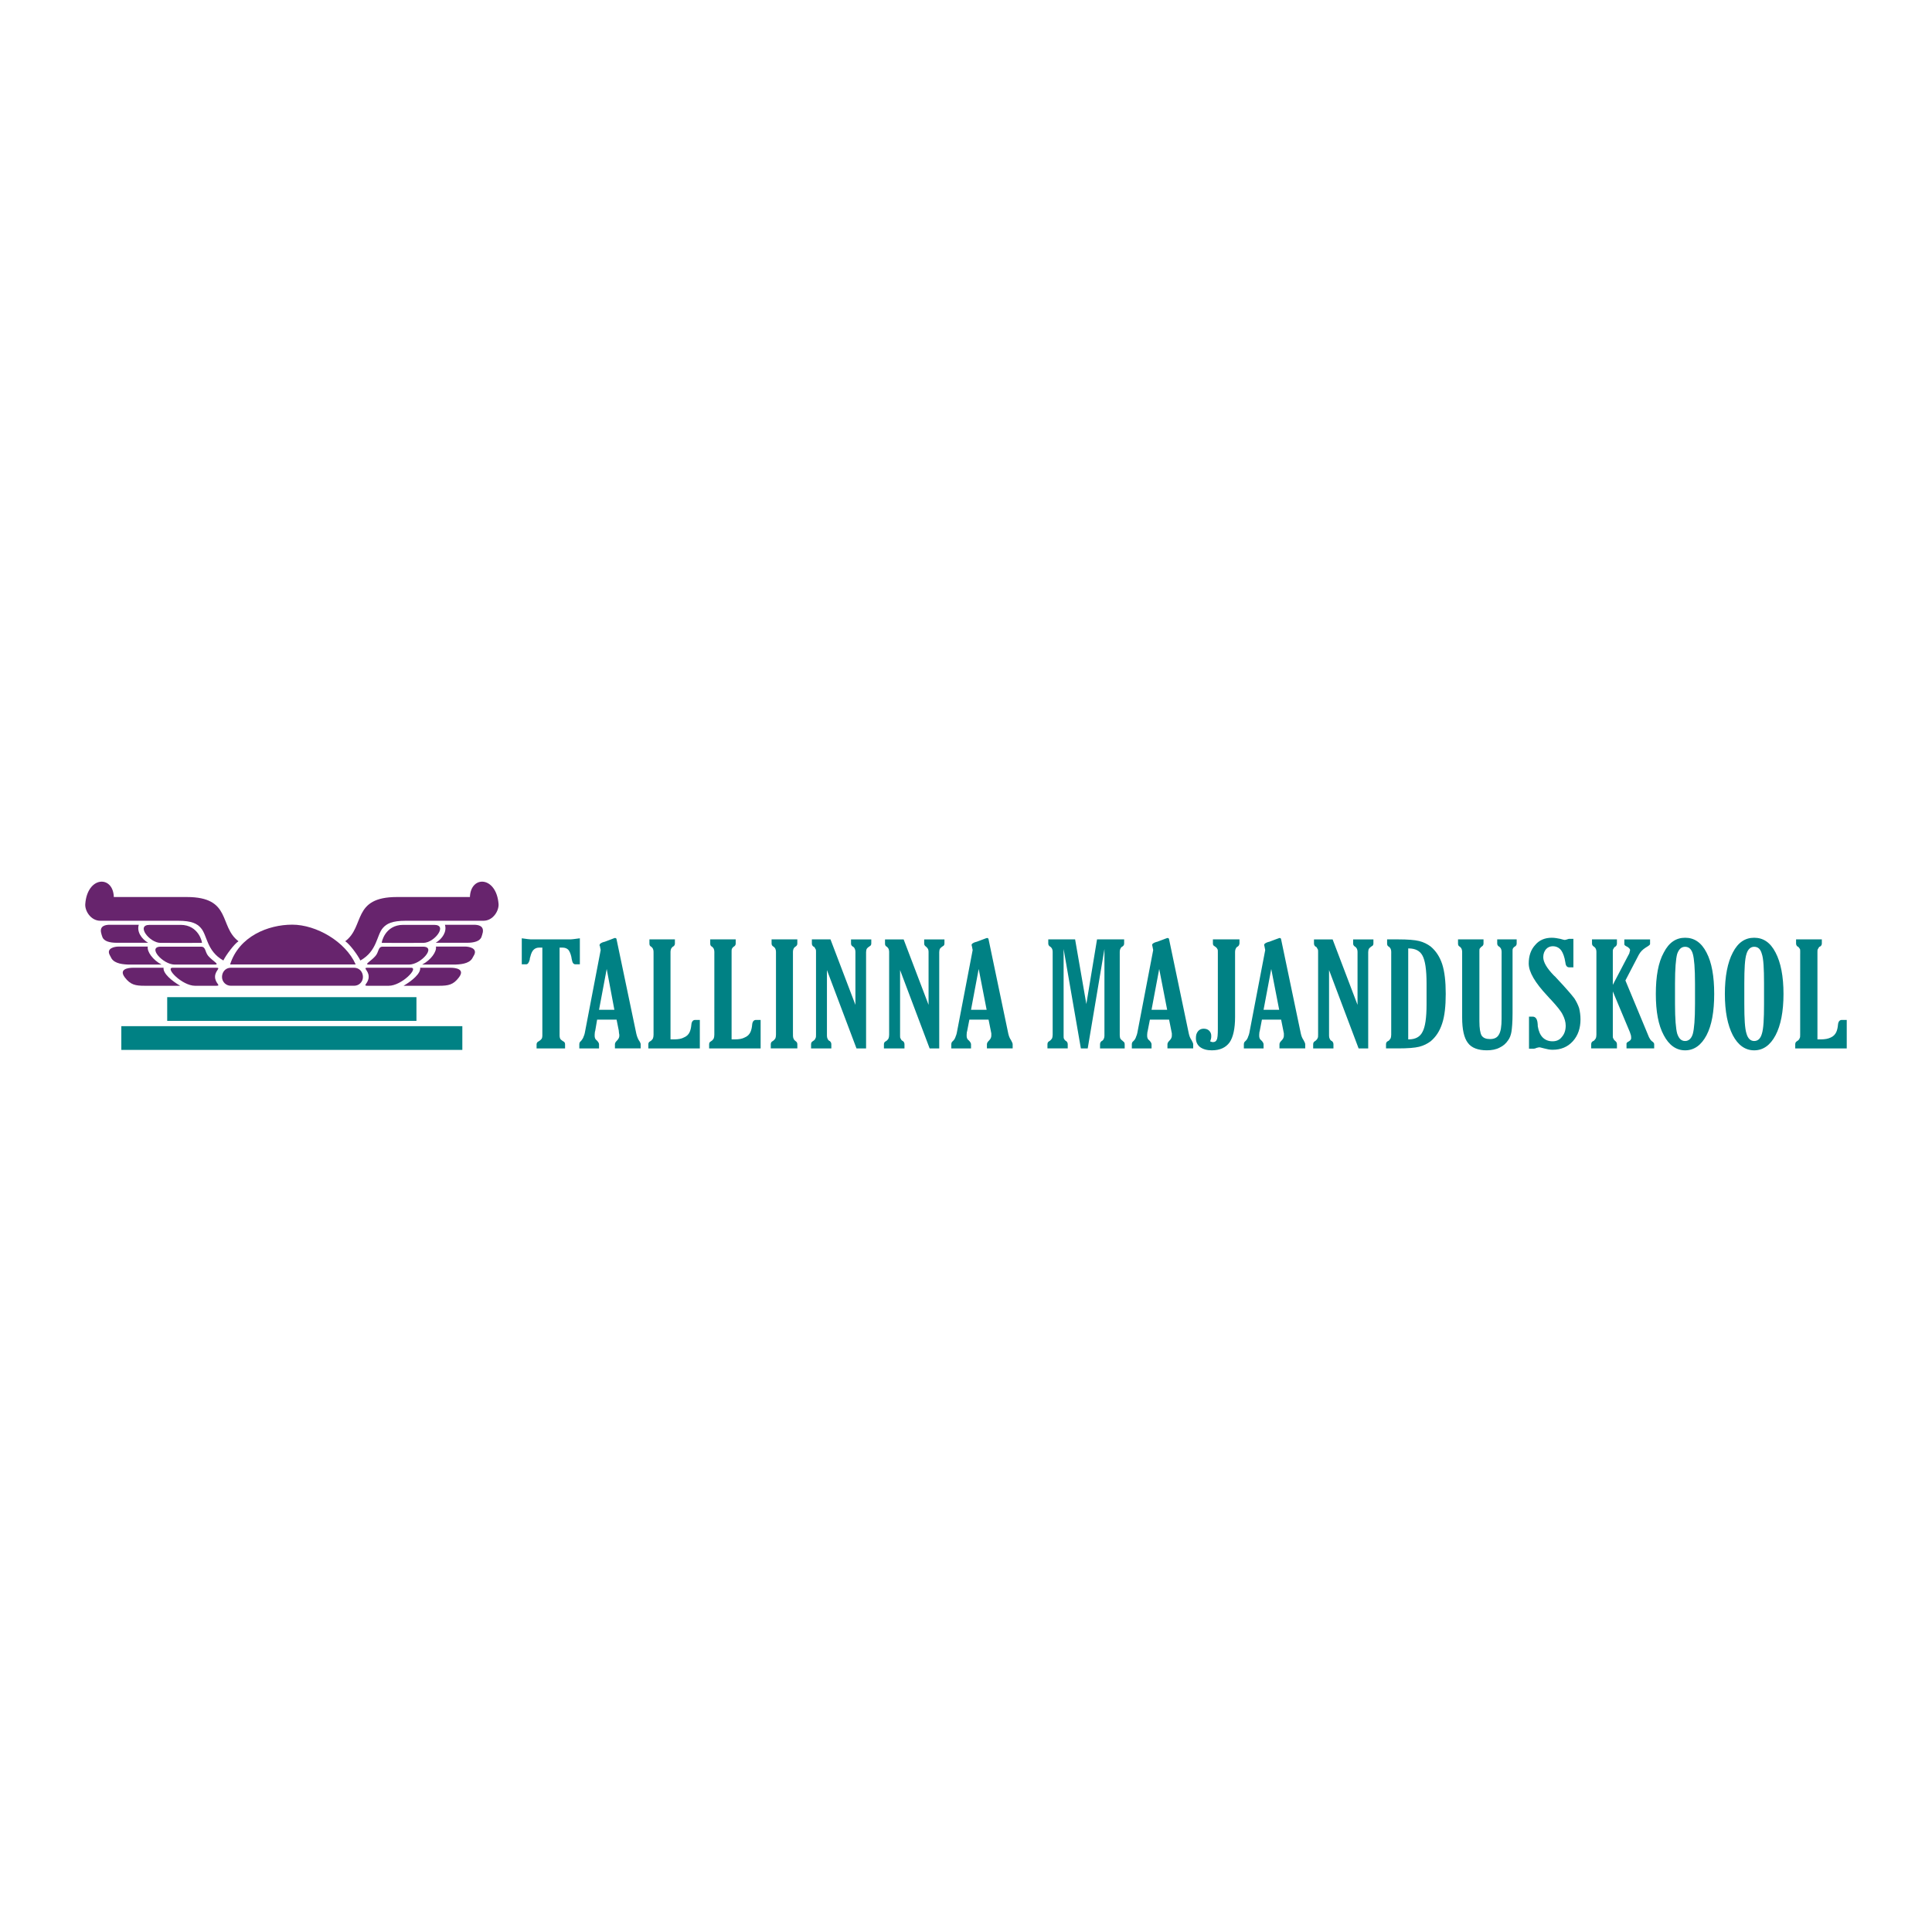 <?xml version="1.0" encoding="utf-8"?>
<!-- Generator: Adobe Illustrator 13.0.0, SVG Export Plug-In . SVG Version: 6.00 Build 14948)  -->
<!DOCTYPE svg PUBLIC "-//W3C//DTD SVG 1.0//EN" "http://www.w3.org/TR/2001/REC-SVG-20010904/DTD/svg10.dtd">
<svg version="1.0" id="Layer_1" xmlns="http://www.w3.org/2000/svg" xmlns:xlink="http://www.w3.org/1999/xlink" x="0px" y="0px"
	 width="192.756px" height="192.756px" viewBox="0 0 192.756 192.756" enable-background="new 0 0 192.756 192.756"
	 xml:space="preserve">
<g>
	<polygon fill-rule="evenodd" clip-rule="evenodd" fill="#FFFFFF" points="0,0 192.756,0 192.756,192.756 0,192.756 0,0 	"/>
	<path fill-rule="evenodd" clip-rule="evenodd" fill="#008184" d="M56.732,93.723c0.137,0,0.328,0,0.492-0.027
		c0.191-0.027,0.41-0.055,0.628-0.082v2.596h-0.437c-0.191,0-0.301-0.137-0.355-0.437c-0.027-0.137-0.055-0.246-0.055-0.301
		c-0.082-0.355-0.191-0.574-0.301-0.71c-0.137-0.137-0.328-0.219-0.574-0.219H55.83v8.8c0,0.109,0.027,0.219,0.055,0.273
		c0.027,0.082,0.109,0.137,0.219,0.219c0,0,0.027,0.027,0.082,0.055c0.136,0.055,0.191,0.164,0.191,0.301v0.41h-2.842v-0.41
		c0-0.137,0.082-0.246,0.219-0.301c0.027-0.027,0.055-0.055,0.082-0.055c0.109-0.082,0.164-0.137,0.219-0.219
		c0.027-0.055,0.055-0.164,0.055-0.273v-0.219v-8.581H53.78c-0.218,0-0.41,0.082-0.546,0.219s-0.246,0.355-0.328,0.71
		c-0.027,0.055-0.055,0.164-0.055,0.273c-0.082,0.301-0.191,0.465-0.355,0.465h-0.438v-2.596c0.219,0.027,0.41,0.055,0.601,0.082
		c0.191,0.027,0.355,0.027,0.52,0.027H56.732L56.732,93.723z M59.766,100.747h1.53l-0.765-4.072L59.766,100.747L59.766,100.747z
		 M59.575,101.73l-0.191,1.121c0,0.027-0.028,0.055-0.028,0.082c-0.027,0.19-0.027,0.327-0.027,0.409
		c0,0.191,0.055,0.355,0.218,0.465c0.137,0.137,0.219,0.273,0.219,0.383v0.41h-1.968v-0.41c0-0.137,0.055-0.246,0.137-0.301
		c0.027-0.027,0.055-0.055,0.055-0.055c0.082-0.109,0.191-0.246,0.246-0.438c0.083-0.163,0.137-0.438,0.191-0.765l1.503-7.844
		l-0.082-0.41c0,0-0.027,0-0.027-0.027s0-0.027,0-0.055c0-0.136,0.164-0.246,0.464-0.328h0.027c0.219-0.083,0.438-0.164,0.656-0.246
		s0.355-0.137,0.355-0.137c0.055,0,0.109,0,0.137,0.027s0.055,0.055,0.055,0.109l1.968,9.401c0.055,0.246,0.137,0.465,0.246,0.656
		c0.137,0.191,0.191,0.328,0.191,0.41v0.41h-2.569v-0.41c0-0.137,0.082-0.246,0.219-0.383s0.219-0.301,0.219-0.465
		c0-0.082,0-0.164-0.027-0.246c0-0.082-0.027-0.163-0.027-0.273l-0.219-1.093H59.575L59.575,101.73z M65.204,95.171v-0.219
		c0-0.109-0.027-0.218-0.055-0.273c-0.027-0.082-0.082-0.137-0.164-0.219c0,0-0.027-0.027-0.055-0.027
		c-0.109-0.082-0.136-0.164-0.136-0.301v-0.41h2.542v0.41c0,0.137-0.055,0.219-0.164,0.301c-0.027,0-0.055,0.027-0.055,0.027
		c-0.082,0.082-0.137,0.137-0.164,0.219c-0.027,0.055-0.055,0.164-0.055,0.273v0.219v8.527h0.383c0.382,0,0.711-0.055,0.957-0.191
		c0.273-0.109,0.464-0.301,0.574-0.547c0.082-0.19,0.136-0.409,0.164-0.71c0.027-0.328,0.164-0.492,0.383-0.492h0.464v2.843h-5.138
		v-0.41c0-0.137,0.055-0.246,0.191-0.301c0.028-0.027,0.055-0.055,0.083-0.055c0.082-0.082,0.164-0.164,0.191-0.246
		s0.055-0.191,0.055-0.354v-0.11V95.171L65.204,95.171z M71.271,95.171v-0.219c0-0.109-0.028-0.218-0.055-0.273
		c-0.027-0.082-0.082-0.137-0.164-0.219c0,0-0.027-0.027-0.055-0.027c-0.109-0.082-0.137-0.164-0.137-0.301v-0.41h2.542v0.41
		c0,0.137-0.055,0.219-0.164,0.301c-0.028,0-0.055,0.027-0.055,0.027c-0.082,0.082-0.137,0.137-0.164,0.219
		c-0.027,0.055-0.027,0.164-0.027,0.273v0.219v8.527h0.355c0.383,0,0.711-0.055,0.957-0.191c0.273-0.109,0.464-0.301,0.574-0.547
		c0.082-0.19,0.137-0.409,0.164-0.71c0.027-0.328,0.164-0.492,0.382-0.492h0.465v2.843h-5.138v-0.41
		c0-0.137,0.055-0.246,0.191-0.301c0.027-0.027,0.055-0.055,0.082-0.055c0.082-0.082,0.164-0.164,0.191-0.246
		c0.027-0.082,0.055-0.191,0.055-0.354v-0.11V95.171L71.271,95.171z M79.115,103.124v0.219c0,0.109,0.027,0.219,0.054,0.273
		c0.027,0.082,0.083,0.164,0.164,0.219c0,0,0.027,0,0.027,0.027c0.137,0.082,0.191,0.191,0.191,0.328v0.41h-2.651v-0.41
		c0-0.137,0.055-0.246,0.164-0.301c0.054-0.027,0.082-0.055,0.082-0.055c0.109-0.082,0.164-0.164,0.218-0.246
		c0.027-0.082,0.055-0.191,0.055-0.354v-0.11v-8.171c0-0.109-0.027-0.218-0.055-0.273c-0.027-0.082-0.082-0.137-0.164-0.219
		c0,0-0.028-0.027-0.055-0.027c-0.109-0.082-0.164-0.164-0.164-0.301v-0.41h2.569v0.41c0,0.137-0.055,0.219-0.164,0.301
		c-0.027,0-0.027,0.027-0.055,0.027c-0.082,0.082-0.137,0.137-0.164,0.219c-0.027,0.055-0.054,0.164-0.054,0.273v0.219V103.124
		L79.115,103.124z M82.504,96.784v6.559c0,0.109,0.027,0.219,0.055,0.273c0.027,0.082,0.082,0.164,0.164,0.219
		c0,0,0.027,0.027,0.055,0.027c0.109,0.082,0.164,0.191,0.164,0.328v0.41h-2.022v-0.41c0-0.137,0.054-0.246,0.164-0.301
		c0.027-0.027,0.055-0.055,0.083-0.055c0.109-0.082,0.164-0.164,0.191-0.246c0.055-0.082,0.055-0.191,0.055-0.354v-0.11v-8.171
		c0-0.109,0-0.218-0.055-0.273c-0.027-0.082-0.082-0.137-0.137-0.219c-0.027,0-0.054-0.027-0.082-0.027
		C81.055,94.352,81,94.27,81,94.133v-0.41h1.858l2.487,6.532v-5.302c0-0.109-0.027-0.218-0.055-0.273
		c-0.027-0.082-0.082-0.164-0.164-0.219c0,0-0.027-0.027-0.055-0.027c-0.109-0.082-0.164-0.164-0.164-0.301v-0.41h2.022v0.41
		c0,0.137-0.055,0.219-0.164,0.273c-0.027,0.027-0.055,0.055-0.082,0.055c-0.109,0.082-0.164,0.137-0.218,0.219
		c-0.027,0.082-0.055,0.191-0.055,0.328v0.164v9.429h-0.957L82.504,96.784L82.504,96.784z M89.801,96.784v6.559
		c0,0.109,0,0.219,0.055,0.273c0.027,0.082,0.082,0.164,0.164,0.219c0,0,0.027,0.027,0.055,0.027
		c0.109,0.082,0.164,0.191,0.164,0.328v0.41h-2.05v-0.41c0-0.137,0.055-0.246,0.191-0.301c0.028-0.027,0.055-0.055,0.083-0.055
		c0.082-0.082,0.164-0.164,0.191-0.246c0.027-0.082,0.055-0.191,0.055-0.354v-0.11v-8.171c0-0.109-0.028-0.218-0.055-0.273
		c-0.028-0.082-0.082-0.137-0.165-0.219c0,0-0.027-0.027-0.055-0.027c-0.109-0.082-0.136-0.164-0.136-0.301v-0.41h1.858l2.487,6.532
		v-5.302c0-0.109-0.027-0.218-0.055-0.273c-0.055-0.082-0.109-0.164-0.191-0.219c0,0,0-0.027-0.027-0.027
		c-0.11-0.082-0.164-0.164-0.164-0.301v-0.41h2.022v0.41c0,0.137-0.055,0.219-0.165,0.273c-0.054,0.027-0.082,0.055-0.082,0.055
		c-0.109,0.082-0.164,0.137-0.219,0.219c-0.027,0.082-0.055,0.191-0.055,0.328v0.164v9.429h-0.957L89.801,96.784L89.801,96.784z
		 M96.879,100.747h1.558l-0.793-4.072L96.879,100.747L96.879,100.747z M96.715,101.73l-0.219,1.121c0,0.027,0,0.055-0.027,0.082
		c-0.027,0.19-0.027,0.327-0.027,0.409c0,0.191,0.055,0.355,0.219,0.465c0.137,0.137,0.219,0.273,0.219,0.383v0.41h-1.968v-0.41
		c0-0.137,0.055-0.246,0.136-0.301c0.028-0.027,0.055-0.055,0.055-0.055c0.109-0.109,0.191-0.246,0.246-0.438
		c0.082-0.163,0.137-0.438,0.191-0.765l1.503-7.844l-0.082-0.41c0,0,0,0,0-0.027c-0.027-0.027-0.027-0.027-0.027-0.055
		c0-0.136,0.164-0.246,0.465-0.328h0.027c0.218-0.083,0.437-0.164,0.656-0.246c0.219-0.082,0.355-0.137,0.383-0.137
		s0.082,0,0.109,0.027s0.055,0.055,0.055,0.109l1.967,9.401c0.055,0.246,0.137,0.465,0.273,0.656
		c0.109,0.191,0.164,0.328,0.164,0.41v0.41h-2.568v-0.41c0-0.137,0.082-0.246,0.219-0.383s0.219-0.301,0.219-0.465
		c0-0.082,0-0.164,0-0.246c-0.027-0.082-0.027-0.163-0.055-0.273l-0.219-1.093H96.715L96.715,101.73z M108.385,100.173l1.066-6.45
		h2.705v0.41c0,0.137-0.055,0.219-0.164,0.301c-0.027,0-0.055,0.027-0.055,0.027c-0.082,0.055-0.137,0.137-0.164,0.219
		c-0.027,0.055-0.055,0.137-0.055,0.273v0.219v8.117c0,0.137,0.027,0.246,0.055,0.328c0.055,0.082,0.109,0.137,0.219,0.219
		c0,0,0.027,0.027,0.055,0.055c0.109,0.055,0.164,0.164,0.164,0.301v0.41h-2.459v-0.41c0-0.137,0.055-0.246,0.164-0.328
		c0.027,0,0.055-0.027,0.055-0.027c0.082-0.055,0.137-0.137,0.164-0.219c0.027-0.055,0.055-0.164,0.055-0.273v-0.219V94.68
		l-1.668,9.921h-0.684l-1.721-9.921v8.663c0,0.109,0,0.219,0.027,0.273c0.027,0.082,0.109,0.164,0.164,0.219
		c0.027,0,0.027,0.027,0.055,0.027c0.109,0.082,0.164,0.191,0.164,0.328v0.41h-2.023v-0.41c0-0.137,0.055-0.246,0.164-0.301
		c0.055-0.027,0.082-0.055,0.082-0.055c0.109-0.082,0.164-0.164,0.219-0.246c0.027-0.082,0.055-0.191,0.055-0.354v-0.11v-8.171
		c0-0.136-0.027-0.218-0.055-0.273c-0.027-0.082-0.082-0.137-0.164-0.219c-0.027,0-0.027-0.027-0.055-0.027
		c-0.109-0.082-0.164-0.164-0.164-0.301v-0.41h2.678L108.385,100.173L108.385,100.173z M114.889,100.747h1.559l-0.793-4.072
		L114.889,100.747L114.889,100.747z M114.725,101.73l-0.219,1.121c0,0.027,0,0.055-0.025,0.082c-0.029,0.19-0.029,0.327-0.029,0.409
		c0,0.191,0.055,0.355,0.221,0.465c0.135,0.137,0.217,0.273,0.217,0.383v0.41h-1.967v-0.41c0-0.137,0.055-0.246,0.137-0.301
		c0.027-0.027,0.055-0.055,0.055-0.055c0.109-0.109,0.191-0.246,0.246-0.438c0.082-0.163,0.137-0.438,0.191-0.765l1.502-7.844
		l-0.082-0.41c0,0,0,0,0-0.027c-0.027-0.027-0.027-0.027-0.027-0.055c0-0.136,0.164-0.246,0.465-0.328h0.027
		c0.219-0.083,0.438-0.164,0.656-0.246s0.355-0.137,0.383-0.137s0.082,0,0.109,0.027s0.055,0.055,0.055,0.109l1.967,9.401
		c0.055,0.246,0.137,0.465,0.273,0.656c0.109,0.191,0.164,0.328,0.164,0.41v0.41h-2.568v-0.41c0-0.137,0.082-0.246,0.219-0.383
		s0.219-0.301,0.219-0.465c0-0.082,0-0.164,0-0.246c-0.027-0.082-0.027-0.163-0.055-0.273l-0.219-1.093H114.725L114.725,101.73z
		 M121.504,95.171v-0.246c0-0.109,0-0.191-0.055-0.246c-0.027-0.082-0.082-0.137-0.191-0.219c0,0-0.027-0.027-0.082-0.055
		c-0.109-0.055-0.164-0.137-0.164-0.273v-0.41h2.65v0.41c-0.027,0.137-0.055,0.219-0.164,0.301c-0.027,0-0.055,0.027-0.055,0.027
		c-0.082,0.055-0.137,0.137-0.164,0.219c-0.027,0.055-0.055,0.164-0.055,0.273v0.219v6.286c0,1.176-0.191,2.022-0.547,2.542
		c-0.383,0.52-0.955,0.793-1.775,0.793c-0.492,0-0.875-0.11-1.176-0.328c-0.273-0.219-0.41-0.52-0.41-0.875
		c0-0.301,0.055-0.52,0.219-0.71c0.137-0.164,0.328-0.246,0.547-0.246s0.41,0.055,0.547,0.19c0.137,0.137,0.219,0.301,0.219,0.52
		c0,0.109,0,0.191-0.027,0.301c-0.027,0.082-0.055,0.164-0.082,0.246c0.055,0.027,0.082,0.055,0.137,0.055
		c0.055,0.027,0.109,0.027,0.137,0.027c0.191,0,0.328-0.082,0.383-0.246c0.082-0.137,0.109-0.52,0.109-1.065V95.171L121.504,95.171z
		 M126.066,100.747h1.559l-0.793-4.072L126.066,100.747L126.066,100.747z M125.902,101.73l-0.217,1.121c0,0.027,0,0.055-0.027,0.082
		c-0.027,0.19-0.027,0.327-0.027,0.409c0,0.191,0.055,0.355,0.217,0.465c0.139,0.137,0.219,0.273,0.219,0.383v0.41H124.1v-0.41
		c0-0.137,0.055-0.246,0.137-0.301c0.027-0.027,0.055-0.055,0.055-0.055c0.109-0.109,0.191-0.246,0.246-0.438
		c0.082-0.163,0.137-0.438,0.191-0.765l1.502-7.844l-0.082-0.41c0,0,0,0,0-0.027c-0.027-0.027-0.027-0.027-0.027-0.055
		c0-0.136,0.164-0.246,0.465-0.328h0.027c0.219-0.083,0.438-0.164,0.656-0.246c0.246-0.082,0.355-0.137,0.383-0.137
		s0.082,0,0.109,0.027s0.055,0.055,0.055,0.109l1.967,9.401c0.055,0.246,0.137,0.465,0.273,0.656
		c0.109,0.191,0.164,0.328,0.164,0.41v0.41h-2.568v-0.41c0-0.137,0.082-0.246,0.219-0.383s0.219-0.301,0.219-0.465
		c0-0.082,0-0.164,0-0.246c-0.027-0.082-0.027-0.163-0.055-0.273l-0.219-1.093H125.902L125.902,101.73z M132.6,96.784v6.559
		c0,0.109,0.027,0.219,0.055,0.273c0.027,0.082,0.082,0.164,0.164,0.219c0,0,0.027,0.027,0.055,0.027
		c0.109,0.082,0.164,0.191,0.164,0.328v0.41h-2.023v-0.41c0-0.137,0.055-0.246,0.164-0.301c0.027-0.027,0.055-0.055,0.082-0.055
		c0.082-0.082,0.164-0.164,0.191-0.246c0.055-0.082,0.055-0.191,0.055-0.354v-0.11v-8.171c0-0.109,0-0.218-0.055-0.273
		c-0.027-0.082-0.082-0.137-0.137-0.219c-0.027,0-0.055-0.027-0.082-0.027c-0.082-0.082-0.137-0.164-0.137-0.301v-0.41h1.859
		l2.486,6.532v-5.302c0-0.109-0.027-0.218-0.055-0.273c-0.027-0.082-0.109-0.164-0.164-0.219c-0.027,0-0.027-0.027-0.055-0.027
		c-0.109-0.082-0.164-0.164-0.164-0.301v-0.41h2.023v0.41c0,0.137-0.055,0.219-0.164,0.273c-0.055,0.027-0.082,0.055-0.082,0.055
		c-0.109,0.082-0.164,0.137-0.219,0.219c-0.027,0.082-0.055,0.191-0.055,0.328v0.164v9.429h-0.957L132.6,96.784L132.6,96.784z
		 M140.498,94.625v9.073h0.055c0.656,0,1.119-0.246,1.365-0.738c0.273-0.491,0.41-1.394,0.41-2.76v-2.077
		c0-1.366-0.137-2.295-0.41-2.788c-0.246-0.464-0.709-0.71-1.365-0.71H140.498L140.498,94.625z M138.803,95.171v-0.219
		c0-0.136-0.027-0.218-0.055-0.273c-0.027-0.082-0.082-0.137-0.164-0.219c0,0-0.027-0.027-0.055-0.027
		c-0.109-0.082-0.137-0.164-0.137-0.301v-0.41h1.094c0.957,0,1.666,0.055,2.104,0.164c0.438,0.11,0.82,0.301,1.148,0.547
		c0.52,0.438,0.902,1.011,1.148,1.749c0.246,0.766,0.355,1.749,0.355,2.979c0,1.229-0.109,2.214-0.355,2.951
		c-0.246,0.766-0.629,1.339-1.148,1.776c-0.328,0.246-0.711,0.438-1.148,0.547s-1.146,0.164-2.104,0.164h-1.203v-0.41
		c0-0.137,0.055-0.246,0.164-0.301c0.055-0.027,0.082-0.055,0.109-0.055c0.082-0.082,0.137-0.164,0.191-0.246
		c0.027-0.082,0.055-0.191,0.055-0.354v-0.11V95.171L138.803,95.171z M149.816,95.171v-0.219c0-0.109-0.027-0.218-0.055-0.273
		c-0.027-0.082-0.082-0.137-0.164-0.219c0,0-0.027-0.027-0.055-0.027c-0.109-0.082-0.164-0.164-0.164-0.301v-0.41h1.941v0.41
		c0,0.137-0.055,0.219-0.164,0.301c-0.027,0-0.055,0.027-0.055,0.027c-0.082,0.055-0.137,0.137-0.164,0.191
		s-0.027,0.164-0.027,0.273v0.246v5.93c0,0.875-0.055,1.477-0.109,1.832c-0.055,0.327-0.164,0.628-0.328,0.847
		c-0.219,0.328-0.492,0.574-0.848,0.738c-0.355,0.191-0.793,0.273-1.283,0.273c-0.875,0-1.531-0.246-1.887-0.738
		c-0.383-0.492-0.574-1.339-0.574-2.542v-6.559c0-0.109-0.027-0.218-0.055-0.273c-0.027-0.082-0.082-0.137-0.164-0.219
		c0,0-0.027-0.027-0.055-0.027c-0.109-0.082-0.137-0.164-0.137-0.301v-0.41h2.543v0.41c0,0.137-0.055,0.219-0.164,0.301
		c-0.027,0-0.055,0.027-0.055,0.027c-0.055,0.055-0.109,0.137-0.164,0.191c-0.027,0.055-0.027,0.164-0.027,0.273v0.246v6.723
		c0,0.711,0.082,1.175,0.219,1.421c0.164,0.246,0.438,0.355,0.846,0.355c0.41,0,0.711-0.137,0.875-0.437
		c0.191-0.301,0.273-0.82,0.273-1.586V95.171L149.816,95.171z M152.549,104.628v-3.198h0.355c0.273,0,0.438,0.191,0.492,0.574
		c0.027,0.164,0.027,0.301,0.027,0.383c0.082,0.492,0.246,0.874,0.492,1.12s0.574,0.383,0.984,0.383c0.383,0,0.711-0.137,0.93-0.438
		c0.244-0.273,0.381-0.655,0.381-1.12c0-0.355-0.109-0.738-0.299-1.094c-0.164-0.354-0.574-0.847-1.176-1.503
		c-0.082-0.082-0.191-0.191-0.355-0.383c-1.23-1.312-1.859-2.377-1.859-3.225c0-0.765,0.219-1.394,0.656-1.858
		c0.41-0.492,0.984-0.71,1.641-0.71c0.301,0,0.574,0.055,0.848,0.109c0.273,0.082,0.408,0.109,0.436,0.109
		c0.084,0,0.164-0.027,0.246-0.055c0.109-0.027,0.164-0.055,0.191-0.055h0.438v2.842h-0.438c-0.191,0-0.328-0.164-0.354-0.438
		c-0.029-0.191-0.057-0.328-0.084-0.437c-0.107-0.438-0.271-0.765-0.436-0.929c-0.191-0.191-0.438-0.301-0.738-0.301
		c-0.273,0-0.52,0.109-0.684,0.301s-0.273,0.464-0.273,0.792c0,0.492,0.355,1.093,1.039,1.804c0.137,0.108,0.219,0.218,0.273,0.272
		c0.52,0.547,0.902,0.984,1.146,1.258c0.246,0.272,0.465,0.546,0.656,0.792c0.191,0.301,0.355,0.629,0.465,0.957
		c0.082,0.355,0.137,0.71,0.137,1.12c0,0.875-0.246,1.612-0.766,2.187s-1.201,0.848-2.021,0.848c-0.273,0-0.547-0.056-0.848-0.137
		c-0.301-0.082-0.438-0.109-0.465-0.109c-0.055,0-0.137,0.027-0.273,0.055c-0.109,0.055-0.219,0.082-0.273,0.082H152.549
		L152.549,104.628z M161.322,93.723v0.41c0,0.137-0.055,0.219-0.137,0.301c-0.027,0-0.055,0.027-0.055,0.027
		c-0.082,0.055-0.137,0.137-0.164,0.219c-0.055,0.055-0.055,0.137-0.055,0.273v0.219v3.088l1.531-2.924
		c0.082-0.137,0.137-0.246,0.137-0.328c0.027-0.082,0.055-0.164,0.055-0.218c0-0.109-0.109-0.219-0.273-0.328
		c-0.191-0.082-0.301-0.164-0.301-0.246v-0.492h2.568v0.464c0,0.082-0.164,0.191-0.438,0.355c-0.301,0.191-0.518,0.41-0.684,0.71
		l-1.338,2.569l2.35,5.657c0.082,0.164,0.164,0.301,0.301,0.41c0.164,0.109,0.219,0.191,0.219,0.301v0.41h-2.76v-0.492
		c0-0.055,0.082-0.137,0.246-0.219c0.137-0.082,0.219-0.191,0.219-0.301c0-0.082,0-0.191-0.027-0.301s-0.082-0.219-0.109-0.328
		l-1.695-4.044v4.427c0,0.109,0,0.219,0.055,0.273c0.027,0.082,0.082,0.164,0.164,0.219l0.027,0.027
		c0.109,0.082,0.164,0.191,0.164,0.328v0.41h-2.568v-0.41c0-0.137,0.055-0.246,0.164-0.301c0.055-0.027,0.082-0.055,0.109-0.055
		c0.082-0.082,0.137-0.164,0.191-0.246c0.027-0.082,0.055-0.191,0.055-0.354v-0.11v-8.171c0-0.136-0.027-0.218-0.055-0.273
		c-0.027-0.082-0.082-0.137-0.164-0.219c-0.027,0-0.027-0.027-0.055-0.027c-0.109-0.082-0.164-0.164-0.164-0.301v-0.41H161.322
		L161.322,93.723z M168.127,104.792c-0.9,0-1.611-0.52-2.131-1.504c-0.547-1.011-0.793-2.377-0.793-4.126
		c0-1.75,0.246-3.144,0.793-4.127c0.52-1.012,1.23-1.476,2.131-1.476c0.902,0,1.613,0.464,2.133,1.476
		c0.52,0.983,0.766,2.377,0.766,4.127c0,1.749-0.246,3.143-0.766,4.126C169.74,104.272,169.029,104.792,168.127,104.792
		L168.127,104.792z M169.111,100.173v-2.05c0-1.503-0.082-2.487-0.219-2.952c-0.137-0.492-0.41-0.71-0.766-0.71
		c-0.383,0-0.627,0.246-0.793,0.71c-0.135,0.492-0.217,1.476-0.217,2.952v2.05c0,1.476,0.082,2.46,0.217,2.951
		c0.166,0.492,0.41,0.738,0.793,0.738c0.355,0,0.629-0.246,0.766-0.711C169.029,102.66,169.111,101.676,169.111,100.173
		L169.111,100.173z M175.014,104.792c-0.9,0-1.611-0.52-2.131-1.504c-0.52-1.011-0.793-2.377-0.793-4.126
		c0-1.75,0.273-3.144,0.793-4.127c0.52-1.012,1.23-1.476,2.131-1.476c0.902,0,1.613,0.464,2.133,1.476
		c0.52,0.983,0.793,2.377,0.793,4.127c0,1.749-0.273,3.143-0.793,4.126C176.627,104.272,175.916,104.792,175.014,104.792
		L175.014,104.792z M175.998,100.173v-2.05c0-1.503-0.055-2.487-0.219-2.952c-0.137-0.492-0.383-0.71-0.766-0.71
		c-0.354,0-0.627,0.246-0.764,0.71c-0.164,0.492-0.219,1.476-0.219,2.952v2.05c0,1.476,0.055,2.46,0.219,2.951
		c0.137,0.492,0.41,0.738,0.764,0.738c0.383,0,0.629-0.246,0.766-0.711C175.943,102.66,175.998,101.676,175.998,100.173
		L175.998,100.173z M179.605,95.171v-0.219c0-0.109,0-0.218-0.027-0.273c-0.055-0.082-0.109-0.137-0.164-0.219
		c-0.027,0-0.055-0.027-0.082-0.027c-0.082-0.082-0.137-0.164-0.137-0.301v-0.41h2.57v0.41c0,0.137-0.055,0.219-0.164,0.301
		c-0.027,0-0.055,0.027-0.082,0.027c-0.055,0.082-0.109,0.137-0.137,0.219c-0.055,0.055-0.055,0.164-0.055,0.273v0.219v8.527h0.355
		c0.383,0,0.711-0.055,0.982-0.191c0.246-0.109,0.438-0.301,0.547-0.547c0.082-0.19,0.137-0.409,0.164-0.71
		c0.027-0.328,0.164-0.492,0.383-0.492h0.492v2.843h-5.139v-0.41c0-0.137,0.055-0.246,0.164-0.301
		c0.027-0.027,0.055-0.055,0.082-0.055c0.109-0.082,0.164-0.164,0.191-0.246c0.055-0.082,0.055-0.191,0.055-0.354v-0.11V95.171
		L179.605,95.171z"/>
	<polygon fill-rule="evenodd" clip-rule="evenodd" fill="#008184" points="16.682,99.486 41.549,99.486 41.549,101.854 
		16.682,101.854 16.682,99.486 	"/>
	<polygon fill-rule="evenodd" clip-rule="evenodd" fill="#008184" points="12.104,102.381 46.127,102.381 46.127,104.749 
		12.104,104.749 12.104,102.381 	"/>
	<path fill-rule="evenodd" clip-rule="evenodd" fill="#67246D" d="M10.019,91.865h7.75c1.378,0,1.899,0.296,2.267,0.715
		c0.653,0.725,0.562,2.297,2.247,3.248c0.266-0.541,1.072-1.634,1.511-1.92c-1.971-1.481-0.653-4.412-5.157-4.412h-7.281
		c-0.071-2.195-2.645-2.093-2.849,0.705C8.456,90.854,9.038,91.865,10.019,91.865L10.019,91.865z"/>
	<path fill-rule="evenodd" clip-rule="evenodd" fill="#67246D" d="M48.221,91.865H40.47c-1.368,0-1.899,0.296-2.267,0.715
		c-0.643,0.725-0.551,2.297-2.247,3.248c-0.266-0.541-1.062-1.634-1.511-1.92c1.981-1.481,0.664-4.412,5.157-4.412h7.281
		c0.082-2.195,2.645-2.093,2.859,0.705C49.783,90.854,49.211,91.865,48.221,91.865L48.221,91.865z"/>
	<path fill-rule="evenodd" clip-rule="evenodd" fill="#67246D" d="M11.652,94.061c1.113,0,2.001,0,3.125,0
		c-0.674-0.398-1.144-1.113-0.93-1.797h-2.9c-0.429,0-0.991,0.112-0.868,0.755c0.031,0.164,0.082,0.327,0.133,0.459
		C10.366,93.918,10.958,94.061,11.652,94.061L11.652,94.061z"/>
	<path fill-rule="evenodd" clip-rule="evenodd" fill="#67246D" d="M46.597,94.061c-1.123,0-2.012,0-3.125,0
		c0.664-0.398,1.133-1.113,0.919-1.797h2.9c0.439,0,0.99,0.112,0.878,0.755c-0.03,0.164-0.092,0.327-0.132,0.459
		C47.874,93.918,47.281,94.061,46.597,94.061L46.597,94.061z"/>
	<path fill-rule="evenodd" clip-rule="evenodd" fill="#67246D" d="M13,96.236c1.124,0,2.012,0,3.125,0
		c-0.878-0.449-1.481-1.307-1.378-1.797h-2.9c-0.439,0-1.235,0.174-0.909,0.827c0.082,0.153,0.123,0.245,0.194,0.368
		C11.469,96.154,12.306,96.236,13,96.236L13,96.236z"/>
	<path fill-rule="evenodd" clip-rule="evenodd" fill="#67246D" d="M45.239,96.236c-1.113,0-2.001,0-3.125,0
		c0.878-0.449,1.481-1.307,1.378-1.797h2.901c0.438,0,1.245,0.174,0.919,0.827c-0.082,0.153-0.133,0.245-0.205,0.368
		C46.781,96.154,45.933,96.236,45.239,96.236L45.239,96.236z"/>
	<path fill-rule="evenodd" clip-rule="evenodd" fill="#67246D" d="M14.44,98.35c1.113,0,2.42,0,3.533,0
		c-0.837-0.49-1.726-1.235-1.654-1.797h-3.043c-0.48,0-1.46,0.123-0.817,0.97C13.021,98.258,13.511,98.35,14.44,98.35L14.44,98.35z"
		/>
	<path fill-rule="evenodd" clip-rule="evenodd" fill="#67246D" d="M43.809,98.35c-1.123,0-2.42,0-3.543,0
		c0.837-0.49,1.736-1.235,1.654-1.797h3.043c0.48,0,1.471,0.123,0.817,0.97C45.229,98.258,44.728,98.35,43.809,98.35L43.809,98.35z"
		/>
	<path fill-rule="evenodd" clip-rule="evenodd" fill="#67246D" d="M16.002,94.071c1.113,0.01,3.033,0,4.146,0
		c0.041,0-0.296-1.797-2.134-1.797H14.93C13.531,92.274,14.91,94.061,16.002,94.071L16.002,94.071z"/>
	<path fill-rule="evenodd" clip-rule="evenodd" fill="#67246D" d="M42.247,94.071c-1.124,0.01-3.033,0-4.156,0
		c-0.041,0,0.296-1.797,2.134-1.797h3.094C44.718,92.274,43.339,94.061,42.247,94.071L42.247,94.071z"/>
	<path fill-rule="evenodd" clip-rule="evenodd" fill="#67246D" d="M17.432,96.236h4.013c0.511,0-0.225-0.347-0.674-0.868
		c-0.337-0.409-0.225-0.919-0.715-0.919h-4.013C14.654,94.449,16.248,96.236,17.432,96.236L17.432,96.236z"/>
	<path fill-rule="evenodd" clip-rule="evenodd" fill="#67246D" d="M40.807,96.236h-4.003c-0.521,0,0.225-0.347,0.664-0.868
		c0.347-0.409,0.234-0.919,0.714-0.919h4.013C43.584,94.449,41.992,96.236,40.807,96.236L40.807,96.236z"/>
	<path fill-rule="evenodd" clip-rule="evenodd" fill="#67246D" d="M19.454,98.35h2.134c0.521,0-0.153-0.245-0.133-0.929
		c0.021-0.603,0.623-0.869,0.133-0.869h-4.36C16.421,96.552,18.178,98.35,19.454,98.35L19.454,98.35z"/>
	<path fill-rule="evenodd" clip-rule="evenodd" fill="#67246D" d="M38.785,98.35h-2.134c-0.521,0,0.153-0.245,0.132-0.929
		c-0.01-0.603-0.612-0.869-0.132-0.869h4.36C41.818,96.552,40.072,98.35,38.785,98.35L38.785,98.35z"/>
	<path fill-rule="evenodd" clip-rule="evenodd" fill="#67246D" d="M23.028,96.552h12.305c0.521,0,0.878,0.419,0.878,0.919
		c0,0.49-0.388,0.878-0.878,0.878H23.028c-0.48,0-0.878-0.388-0.878-0.878C22.15,96.971,22.507,96.552,23.028,96.552L23.028,96.552z
		"/>
	<path fill-rule="evenodd" clip-rule="evenodd" fill="#67246D" d="M22.957,96.226c0.889-2.808,3.789-3.972,6.199-3.972
		c2.399,0,5.32,1.685,6.331,3.972H22.957L22.957,96.226z"/>
</g>
</svg>
